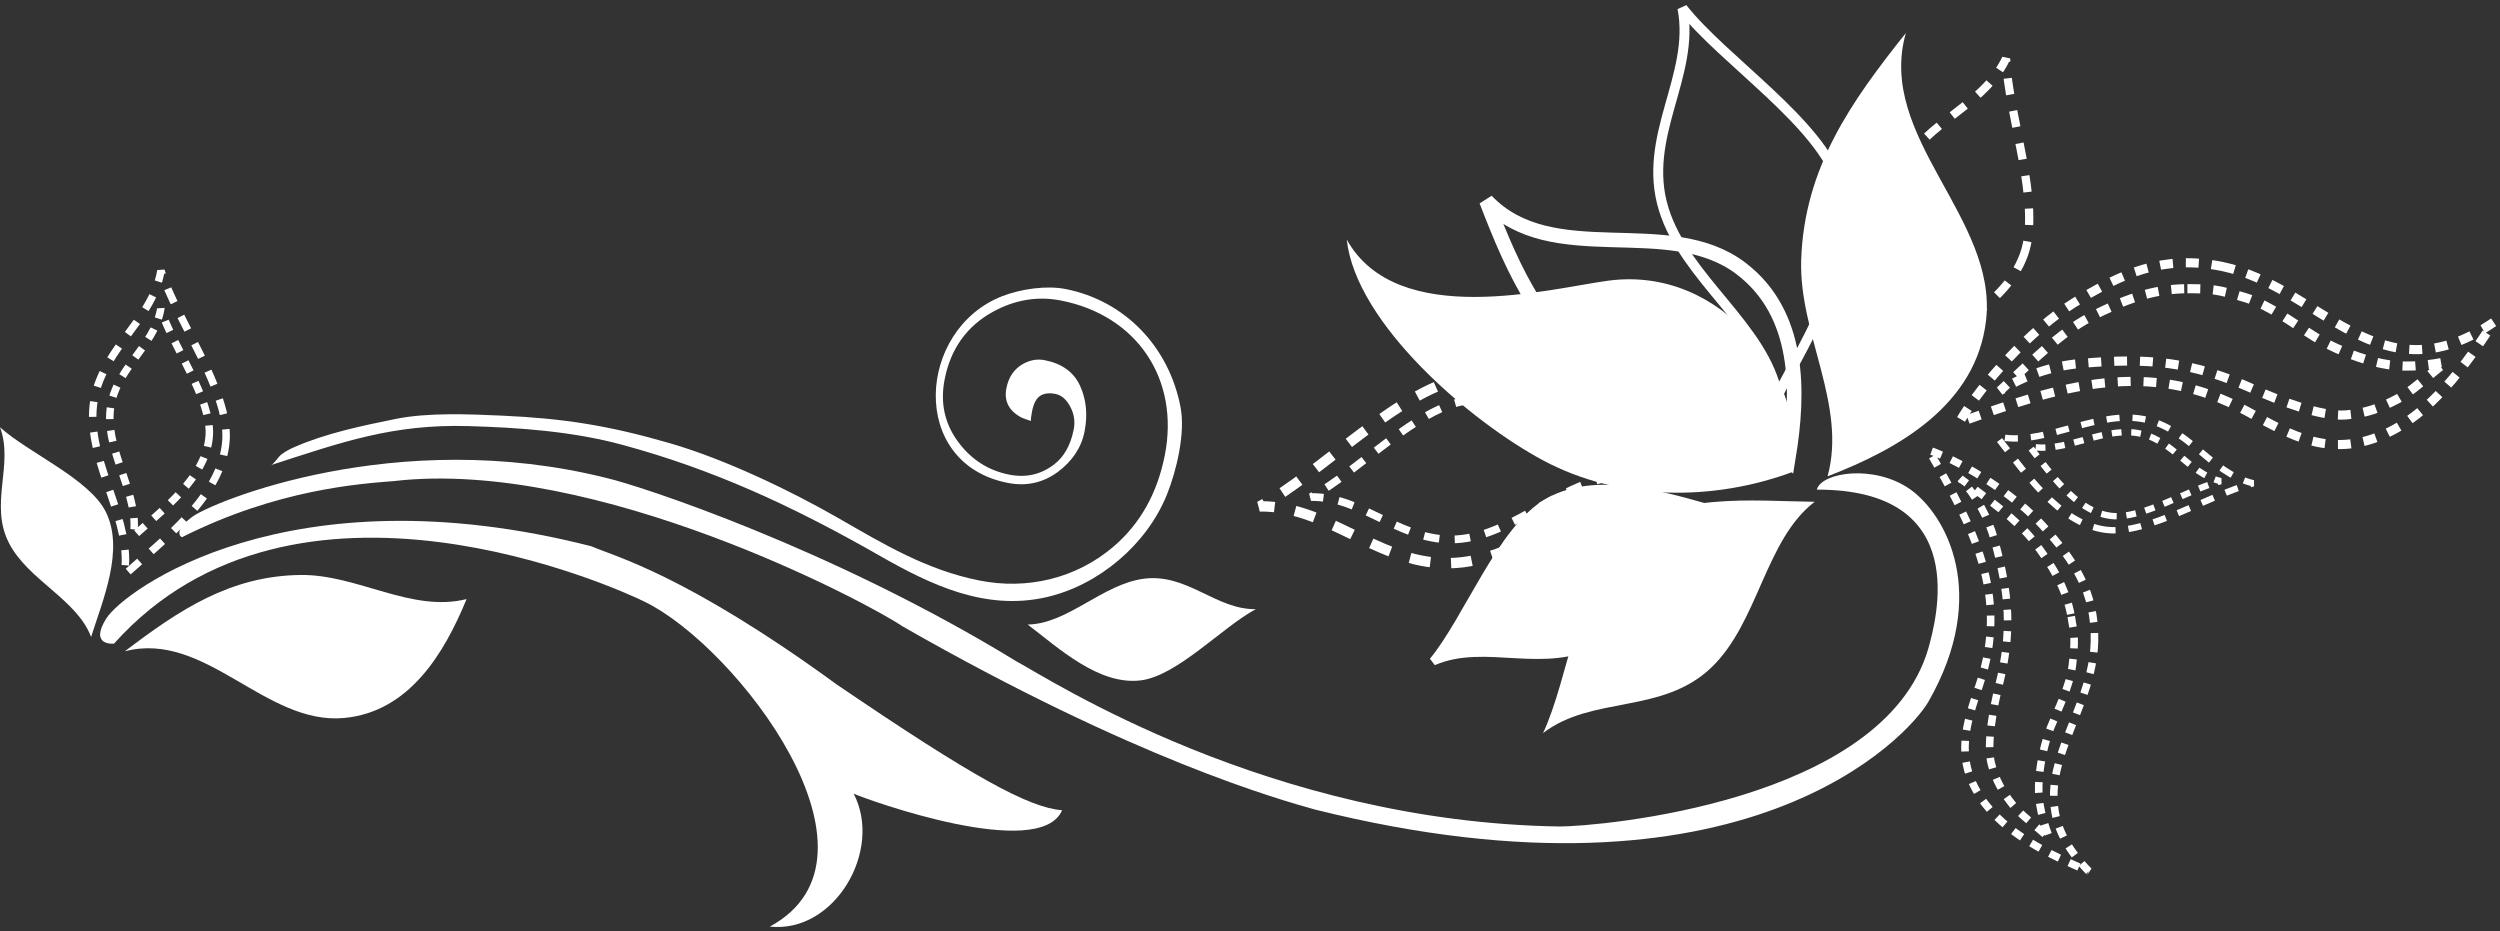 <?xml version="1.0" encoding="UTF-8"?> <svg xmlns="http://www.w3.org/2000/svg" width="306" height="114" viewBox="0 0 306 114" fill="none"><rect x="0" y="0" width="306" height="114" fill="#333333" stroke="none"/> <path d="M179.631 49.033C186.611 48.195 193.276 54.457 198.401 58.349C191.724 58.441 185.932 65.079 179.025 65.939C171.82 66.839 167.065 60.731 160.456 60.839C166.032 57.865 173.54 49.758 179.631 49.033Z" stroke="white" stroke-width="0.946" stroke-dasharray="1.89 1.89"></path> <path d="M179.878 46.158C189.232 45.038 198.164 53.427 205.034 58.643C196.084 58.767 188.32 67.662 179.07 68.814C169.415 70.02 163.04 61.838 154.186 61.982C161.654 57.995 171.716 47.134 179.878 46.158Z" stroke="white" stroke-width="1.268" stroke-dasharray="2.54 2.54"></path> <path d="M72.384 66.864C35.229 57.379 15.169 72.286 13.019 75.687C10.861 79.106 13.953 78.782 13.953 78.782C36.156 53.97 75.793 72.115 78.893 73.646C90.133 79.099 110.037 104.88 94.223 113.415C102.156 114.277 108.103 104.08 104.487 97.142C106.064 97.865 127.3 105.524 130 99.171C125.979 98.874 119.163 95.175 102.429 83.79C83.835 70.236 75.164 68.087 72.384 66.864Z" fill="white"></path> <path d="M233.813 59.898C229.479 56.826 222.98 57.767 222.375 59.93C241.536 59.879 236.957 75.979 236.028 79.379C230.52 98.26 195.573 101.15 190.935 101.163C155.367 100.642 128.403 83.094 124.377 80.93C101.759 67.086 78.236 59.418 74.213 58.5C48.524 52.083 25.968 61.422 23.497 63.283C21.021 65.156 22.264 65.762 22.264 65.762C34.003 59.846 44.208 59.206 48.224 58.882C72.968 56.027 106.417 73.883 110.449 76.653C138.951 92.959 156.593 97.865 160.928 99.082C213.549 112.23 233.628 90.105 236.047 85.872C243.604 72.652 238.152 62.982 233.813 59.898Z" fill="white"></path> <path fill-rule="evenodd" clip-rule="evenodd" d="M188.9 56.364C198.274 61.359 209.708 61.367 219.454 57.75C221.284 46.563 211.043 32.467 196.858 34.354C189.759 35.3 171.008 40.396 164.842 29.324C165.962 39.648 180.068 51.654 188.9 56.364Z" fill="white"></path> <path fill-rule="evenodd" clip-rule="evenodd" d="M220.467 31.817C220.835 20.531 226.569 12.467 233.276 4.041C229.641 16.813 244.556 26.695 243.091 39.239C241.88 49.526 232.507 54.917 223.695 58.299C226.091 49.549 220.173 40.851 220.467 31.817Z" fill="white"></path> <path fill-rule="evenodd" clip-rule="evenodd" d="M198.441 65.704C204.296 60.147 214.73 61.346 222.118 61.418C216.033 66.08 215.248 76.163 209.476 81.698C203.456 87.464 194.888 85.101 188.869 89.73C191.968 83.167 193.321 70.546 198.441 65.704Z" fill="white"></path> <path d="M197.32 46.718C188.908 41.398 185.343 33.434 181.934 24.573C190.012 33.041 204.191 26.119 213.07 32.84C220.346 38.352 220.255 47.886 218.89 56.09C213.308 50.362 204.056 50.974 197.32 46.718Z" stroke="white" stroke-width="1.782"></path> <path fill-rule="evenodd" clip-rule="evenodd" d="M189.517 61.462C196.068 57.789 205.207 61.241 211.855 62.991C205.305 65.807 202.297 74.726 195.831 78.399C189.089 82.231 181.9 78.149 175.416 80.951C179.704 75.743 183.804 64.669 189.517 61.462Z" fill="white"></path> <path d="M189.517 61.462C196.068 57.789 205.207 61.241 211.855 62.991C205.305 65.807 202.297 74.726 195.831 78.399C189.089 82.231 181.9 78.149 175.416 80.951C179.704 75.743 183.804 64.669 189.517 61.462Z" stroke="white" stroke-width="1.011"></path> <path d="M225.153 22.592C227.769 31.232 221.35 41.059 217.574 48.408C215.968 39.988 206.281 34.155 203.642 25.612C200.89 16.712 207.54 9.334 205.932 1C210.935 7.382 222.87 15.057 225.153 22.592Z" stroke="white" stroke-width="1.215"></path> <path d="M247.745 31.12C245.23 38.199 236.071 41.606 229.914 44.662C232.997 38.228 229.393 29.532 231.849 22.515C234.41 15.192 242.51 13.542 245.543 7.166C245.745 13.912 249.938 24.947 247.745 31.12Z" stroke="white" stroke-width="1.011" stroke-dasharray="2.02 2.02"></path> <path d="M253.517 75.46C253.913 77.638 254.018 78.449 253.658 81.44C253.356 83.979 251.921 86.744 250.984 89.082C250.242 90.934 249.733 93.343 249.582 95.334C249.418 97.544 249.64 99.4 250.877 102.628C249.038 100.924 247.422 99.846 246.313 98.452C245.082 96.899 244.288 95.527 243.758 93.55C243.097 91.064 244.037 86.428 244.66 83.944C246.332 77.274 245.972 72.82 244.112 66.064C243.374 63.384 241.944 60.712 239.946 58.583C243.226 61.038 246.872 63.582 248.928 66.256C251.236 69.259 252.876 71.964 253.517 75.46Z" stroke="white" stroke-width="0.925" stroke-dasharray="1.31 1.31"></path> <path d="M256.364 78.517C256.122 88.784 245.729 96.546 255.67 106.643C250.949 104.65 245.346 102.031 242.429 97.612C239.198 92.723 240.681 88.535 242.312 83.737C246.01 72.838 241.502 64.518 236.06 55.083C240.412 56.603 246.742 60.683 250.044 64.359C253.866 68.616 256.504 72.439 256.364 78.517Z" stroke="white" stroke-width="0.925" stroke-dasharray="1.31 1.31"></path> <path d="M267.736 35.338C270.404 35.335 271.391 35.379 274.867 36.446C277.815 37.351 280.792 39.643 283.37 41.254C285.407 42.531 288.158 43.652 290.49 44.254C293.08 44.923 295.331 45.058 299.427 44.278C297.015 46.094 295.388 47.786 293.496 48.804C291.388 49.935 289.59 50.583 287.131 50.788C284.036 51.043 278.731 48.936 275.914 47.667C268.352 44.255 262.988 43.731 254.568 44.498C251.23 44.802 247.752 45.928 244.795 47.842C248.41 44.476 252.207 40.69 255.826 38.819C259.884 36.72 263.447 35.351 267.736 35.338Z" stroke="white" stroke-width="1.116" stroke-dasharray="1.58 1.58"></path> <path d="M271.971 32.611C284.111 35.092 291.105 49.09 305.221 39.444C301.843 44.627 297.535 50.716 291.667 53.235C285.173 56.027 280.517 53.372 275.167 50.411C263.017 43.69 252.174 47.264 239.809 51.715C242.545 46.868 248.741 40.223 253.811 37.088C259.681 33.459 264.785 31.144 271.971 32.611Z" stroke="white" stroke-width="1.116" stroke-dasharray="1.58 1.58"></path> <path d="M82.04 54.264C74.419 52.05 68.923 51.216 61.478 50.876C57.467 50.695 52.422 50.474 48.478 51.268C44.375 52.094 39.807 53.051 35.965 54.754C35.414 54.996 34.889 55.286 34.41 55.65C34.086 55.9 33.506 56.819 33.174 56.927C41.809 54.128 48.074 51.887 57.331 52.154C63.638 52.336 70.153 52.804 76.264 54.47C87.165 57.438 96.714 61.762 107.701 68.035C113.996 71.632 120.644 74.784 128.074 73.096C134.48 71.636 140.355 66.659 142.818 60.571C144 57.647 145.104 53.04 144.506 49.878C143.104 42.46 137.692 36.803 130.42 35.376C128.12 34.923 124.999 35.35 122.676 36.25C112.251 40.322 111.179 56.719 123.336 59.104C125.599 59.548 127.608 59.114 129.436 57.799C131.238 56.46 132.358 54.804 132.748 52.819C133.155 50.75 132.96 48.878 132.192 47.206C131.414 45.528 129.979 44.498 127.856 44.083C126.982 43.912 126.108 44.06 125.244 44.531C124.135 45.146 123.451 46.143 123.182 47.526C122.874 49.08 123.482 50.275 125.004 51.096C125.254 51.21 125.64 51.352 126.188 51.528C126.175 51.251 126.22 50.874 126.319 50.367C126.515 49.374 126.855 48.735 127.339 48.438C127.811 48.146 128.416 48.064 129.171 48.214C129.924 48.362 130.538 48.888 131.007 49.795C131.482 50.69 131.611 51.615 131.424 52.559C131.046 54.484 130.242 55.912 129.023 56.848C127.424 58.074 125.606 58.504 123.531 58.096C120.915 57.58 118.81 56.204 117.199 53.978C115.594 51.755 115.074 49.226 115.626 46.428C116.359 42.691 118.335 39.926 121.527 38.167C124.222 36.682 127.014 36.223 129.88 36.787C139.162 38.612 144.406 46.391 142.574 55.715C141.652 60.388 139.55 64.124 136.29 66.907C131.711 70.815 125.712 72.227 119.839 71.046C113.39 69.754 108.198 66.626 102.623 63.42C96.854 60.104 88.831 56.238 82.04 54.264Z" fill="white"></path> <path fill-rule="evenodd" clip-rule="evenodd" d="M36.833 70.377C28.163 70.459 21.869 74.717 15.279 79.717C25.149 77.153 32.473 88.784 42.131 87.88C50.051 87.136 54.357 80.034 57.109 73.327C50.349 75.015 43.775 70.311 36.833 70.377Z" fill="white"></path> <path fill-rule="evenodd" clip-rule="evenodd" d="M12.945 62.645C15.257 67.276 12.577 73.448 11.151 77.964C9.431 73.362 3.395 70.999 1.077 66.426C-1.332 61.662 1.715 56.85 0 52.296C3.445 55.419 10.928 58.607 12.945 62.645Z" fill="white"></path> <path d="M25.614 53.311C25.268 58.477 19.831 62.453 16.316 65.634C17.159 60.786 13.141 55.688 13.457 50.575C13.787 45.234 18.853 42.623 19.674 37.823C21.069 42.264 25.917 48.803 25.614 53.311Z" stroke="white" stroke-width="0.915" stroke-dasharray="1.39 1.39"></path> <path d="M27.661 53.882C27.2 60.803 19.911 66.128 15.203 70.394C16.329 63.896 10.947 57.067 11.369 50.215C11.811 43.06 18.599 39.562 19.7 33.13C21.571 39.079 28.067 47.84 27.661 53.882Z" stroke="white" stroke-width="0.915" stroke-dasharray="1.87 1.87"></path> <path d="M258.361 63.141C253.992 62.579 250.896 57.759 248.377 54.611C252.449 55.574 256.982 52.425 261.312 52.958C265.828 53.513 267.782 57.949 271.818 58.894C267.976 59.85 262.173 63.627 258.361 63.141Z" stroke="white" stroke-width="0.778" stroke-dasharray="1.19 1.19"></path> <path d="M257.772 64.847C251.918 64.099 247.77 57.636 244.392 53.418C249.85 54.71 255.925 50.491 261.724 51.202C267.777 51.944 270.4 57.89 275.802 59.155C270.653 60.438 262.88 65.503 257.772 64.847Z" stroke="white" stroke-width="0.778" stroke-dasharray="1.59 1.59"></path> <path fill-rule="evenodd" clip-rule="evenodd" d="M139.614 83.279C134.476 83.9 129.563 79.307 125.787 76.444C130.7 76.372 134.954 71.478 140.038 70.832C145.335 70.163 148.844 74.645 153.71 74.56C149.611 76.756 144.094 82.736 139.614 83.279Z" fill="white"></path> </svg> 